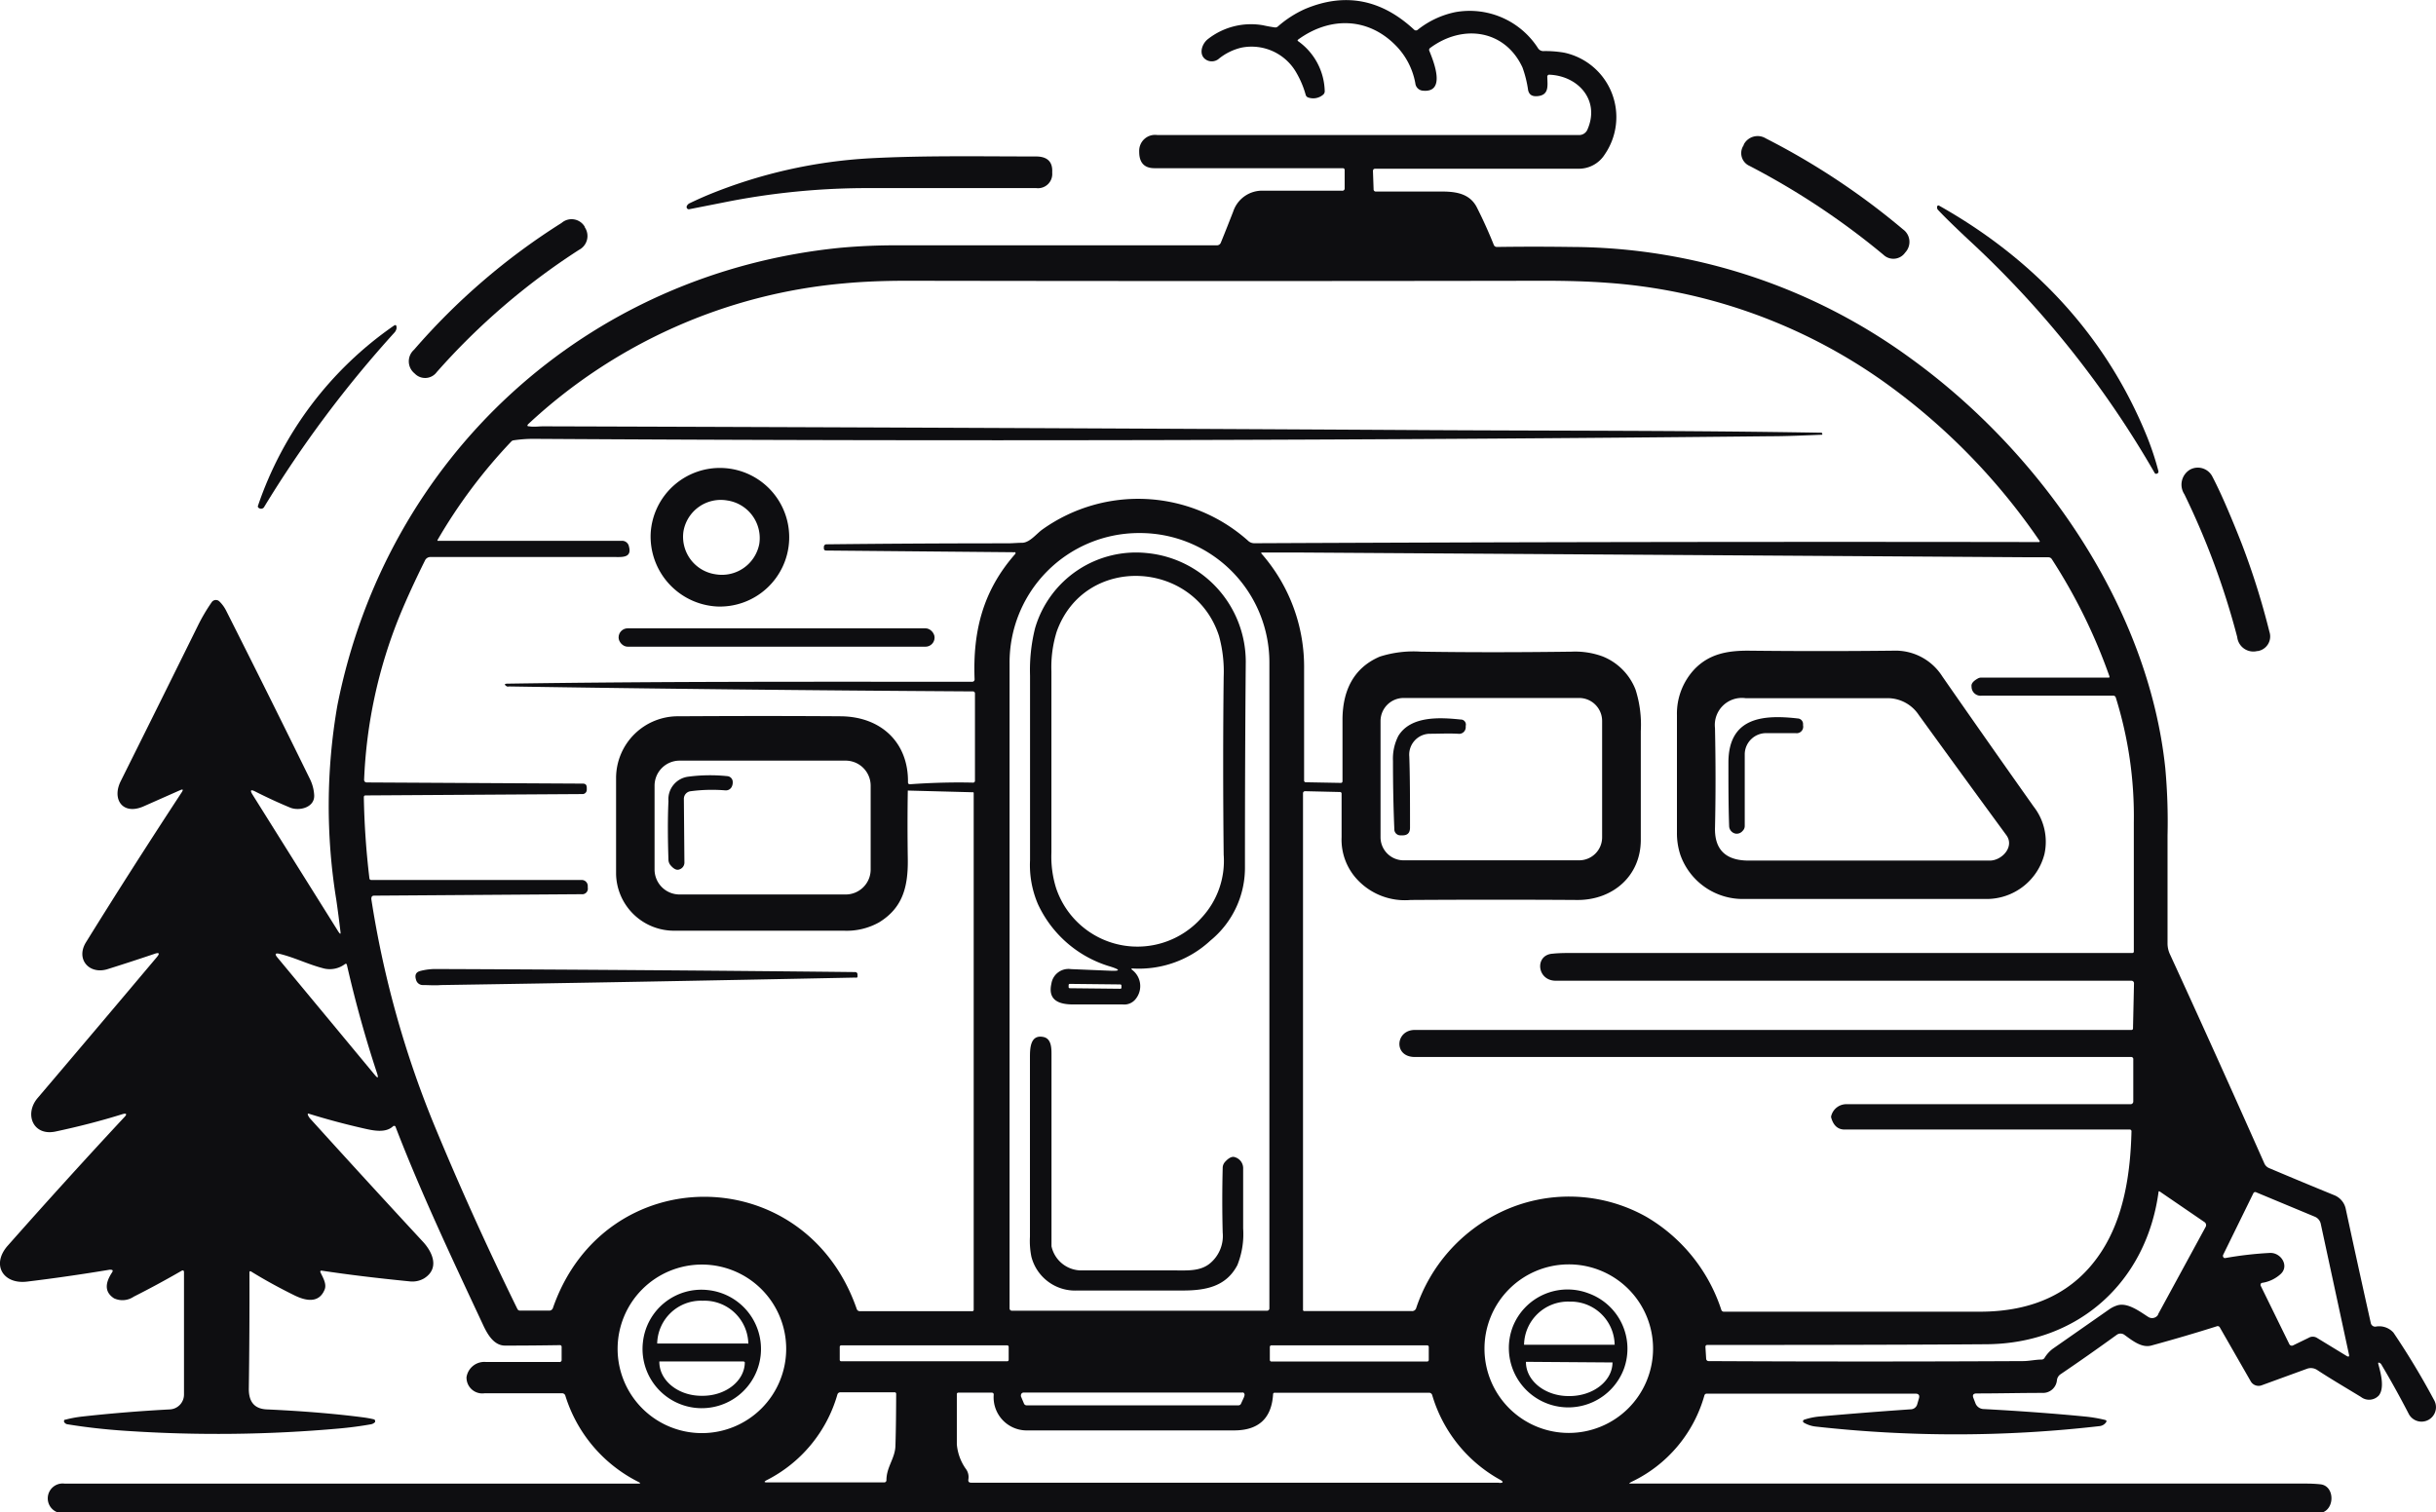 <?xml version="1.0" encoding="UTF-8"?> <svg xmlns="http://www.w3.org/2000/svg" viewBox="0 0 270.22 167.79"><defs><style>.cls-1{fill:#0e0e11;}</style></defs><title>Asset 20 </title><g id="Layer_2" data-name="Layer 2"><g id="Layer_1-2" data-name="Layer 1"><path class="cls-1" d="M270,155.32a84.59,84.59,0,0,0-4.5-7.47,2.13,2.13,0,0,0-2-.66.5.5,0,0,1-.51-.39q-1.4-6.26-2.77-12.62a2.1,2.1,0,0,0-1.32-1.59q-3.5-1.43-7.21-3a1,1,0,0,1-.51-.51q-5.55-12.5-10.46-23.18a2.87,2.87,0,0,1-.28-1.26q0-6,0-11.93a65.41,65.41,0,0,0-.25-7.49c-1.87-17.82-13.69-34.9-28.13-45.38a64.18,64.18,0,0,0-37.74-12.44q-4.22-.06-8.27,0a.36.36,0,0,1-.35-.24c-.56-1.4-1.18-2.77-1.86-4.12-.77-1.54-2.27-1.78-3.83-1.79-2.57,0-5,0-7.37,0a.24.24,0,0,1-.27-.26l-.07-2c0-.18.08-.27.26-.27h22.53A3.39,3.39,0,0,0,178,17.15a7.31,7.31,0,0,0-4.5-11.31,12.19,12.19,0,0,0-2.33-.17.7.7,0,0,1-.56-.32,9,9,0,0,0-9.19-4,9.91,9.91,0,0,0-4.14,1.94.3.3,0,0,1-.42,0Q151.39-1.79,144.76,1a12,12,0,0,0-3,1.93.43.43,0,0,1-.36.11c-.42-.06-.86-.14-1.31-.24A7.75,7.75,0,0,0,134,4.33c-.74.57-1.1,1.87-.1,2.36a1.22,1.22,0,0,0,1.24-.12,6.27,6.27,0,0,1,2.55-1.28,5.72,5.72,0,0,1,6.15,2.84,10.41,10.41,0,0,1,1,2.4.42.42,0,0,0,.29.29,1.69,1.69,0,0,0,1.6-.28.52.52,0,0,0,.22-.39A7,7,0,0,0,144,4.57q-.12-.09,0-.18c3.47-2.53,7.62-2.47,10.66.49A8,8,0,0,1,157,9.24a.91.91,0,0,0,.84.82c2.62.25,1.17-3.28.72-4.4a.26.26,0,0,1,.1-.35c3.63-2.68,8.28-2,10.22,2.16a12.49,12.49,0,0,1,.63,2.53c.12.54.49.71,1,.67,1.36-.09,1.15-1.18,1.13-2.12a.22.22,0,0,1,.26-.26c3.21.15,5.62,2.88,4.18,6.11a1,1,0,0,1-1,.58q-23.75,0-46.71,0a1.76,1.76,0,0,0-2,1.8.17.17,0,0,0,0,.07c0,1.2.57,1.8,1.66,1.81q11.06,0,20.9,0c.15,0,.23.07.23.22v2a.25.25,0,0,1-.28.28q-4.56,0-8.68,0a3.38,3.38,0,0,0-3.4,2.3c-.43,1.1-.88,2.25-1.37,3.45a.47.47,0,0,1-.44.31q-17.86,0-35,0a67.75,67.75,0,0,0-6.77.27C65,30.31,42.88,50.68,37.42,78.29a65.11,65.11,0,0,0-.11,21.58q.24,1.66.45,3.45c.05.34,0,.36-.21.07L28,88.14q-.43-.7.3-.33c1.38.7,2.67,1.29,3.88,1.79,1,.42,2.77,0,2.67-1.41a4.59,4.59,0,0,0-.46-1.74q-4.41-9-9.31-18.71a3.77,3.77,0,0,0-.73-1l-.08-.07a.56.56,0,0,0-.79.15,20.3,20.3,0,0,0-1.57,2.68q-4.26,8.63-8.52,17.17c-1,2,.21,3.79,2.5,2.81L20,87.66q.43-.19.18.21Q14.4,96.69,9.54,104.54c-1.16,1.87.34,3.59,2.34,3q2.56-.8,5.25-1.71c.54-.19.62-.06.26.37q-6.53,7.76-13.23,15.64c-1.48,1.76-.5,4.23,2,3.7s5-1.17,7.4-1.92c.49-.15.56,0,.22.34Q7.5,130.7.87,138.19c-1.88,2.12-.52,4.33,2.14,4q4.53-.55,9.16-1.32c.34,0,.42.06.23.35-.82,1.26-.73,2.2.26,2.83a2.22,2.22,0,0,0,2.18-.19q2.6-1.31,5.27-2.85c.2-.12.3-.06.3.16v13.56a1.65,1.65,0,0,1-1.57,1.64q-4.92.26-9.7.79a13,13,0,0,0-1.89.35.09.09,0,0,0-.06,0,.2.2,0,0,0-.06.28.49.49,0,0,0,.35.23c2,.33,4.2.58,6.51.73a151.87,151.87,0,0,0,23.62-.26c1.24-.11,2.42-.27,3.55-.47a.84.84,0,0,0,.45-.25.22.22,0,0,0,0-.08.19.19,0,0,0-.14-.22,11.64,11.64,0,0,0-1.29-.23c-3.1-.4-6.62-.69-10.58-.87-1.36-.06-2-.82-2-2.27q.09-6.18.07-12.9c0-.17.07-.2.2-.12q2.22,1.37,4.8,2.64c1.22.6,2.72.93,3.35-.67.23-.61-.2-1.31-.46-1.86-.08-.17,0-.24.16-.21q4.22.64,9.68,1.18a2.59,2.59,0,0,0,1.65-.33c1.74-1.1.94-2.91-.15-4.08Q40.65,131,34.41,124.11a1.28,1.28,0,0,1-.25-.4c-.06-.14,0-.18.12-.14q2.89.9,6,1.61c1.06.24,2.51.59,3.36-.26l.05,0a.14.14,0,0,1,.18.08c2.82,7.33,6.33,14.75,9.72,22,.53,1.14,1.24,2.29,2.44,2.29q3,0,6.05-.05a.19.19,0,0,1,.22.22l0,1.41a.22.22,0,0,1-.25.24c-2.55,0-5.26,0-8.12,0a2,2,0,0,0-2.18,1.68.17.17,0,0,0,0,.07,1.75,1.75,0,0,0,2,1.72q4.3,0,8.61,0a.37.37,0,0,1,.35.26,16,16,0,0,0,8.14,9.59c.22.11.2.17,0,.17q-32.1,0-63.72,0a1.65,1.65,0,1,0,0,3.28h250c1.88,0,2-3,.28-3.2a15.51,15.51,0,0,0-1.7-.08q-37.78,0-74.78,0c-.26,0-.27,0,0-.17a15.15,15.15,0,0,0,8.14-9.63.27.27,0,0,1,.24-.18h23.15c.37,0,.51.18.4.54l-.18.62a.76.76,0,0,1-.73.58c-3.38.23-6.73.5-10.05.79a7.59,7.59,0,0,0-1.79.37.27.27,0,0,0-.08.07.18.18,0,0,0,.05.24,3.29,3.29,0,0,0,1.3.44,139.88,139.88,0,0,0,31.55-.05,1,1,0,0,0,.69-.42c.09-.14.05-.22-.1-.26a15.65,15.65,0,0,0-2.24-.38q-5.1-.5-11.24-.83a1,1,0,0,1-.92-.67l-.22-.57c-.12-.32,0-.48.33-.49,2.48,0,4.93-.06,7.33-.06a1.55,1.55,0,0,0,1.61-1.4.93.93,0,0,1,.4-.67c2.1-1.42,4.17-2.88,6.23-4.37a.72.72,0,0,1,.86,0c.85.61,1.91,1.49,3,1.18q3.87-1.06,7.24-2.13a.27.27,0,0,1,.35.14l3.44,6a1,1,0,0,0,1.15.42l5.07-1.85a1.27,1.27,0,0,1,1.12.13c1.52,1,3.15,1.95,4.87,3a1.47,1.47,0,0,0,2-.19c.63-.86.19-2.46-.07-3.42-.06-.21,0-.26.19-.14a.4.4,0,0,1,.14.15q1.55,2.6,3.07,5.54A1.57,1.57,0,1,0,270,155.32ZM41.56,119.24l-10.78-13c-.33-.39-.25-.53.25-.41,1.6.39,3.15,1.16,4.72,1.57a2.8,2.8,0,0,0,2.48-.41c.14-.11.23-.07.26.1q1.42,6.2,3.34,12Q42.09,119.89,41.56,119.24Zm19.77,25.89a.42.42,0,0,1-.39.28l-3.25,0a.32.32,0,0,1-.3-.19Q52.27,134.79,48,124.41a110.4,110.4,0,0,1-6.81-24.66c0-.25.07-.38.32-.38l23-.16a.62.62,0,0,0,.69-.73v-.21a.67.67,0,0,0-.67-.64l-23.36,0a.19.19,0,0,1-.19-.17,88,88,0,0,1-.62-9c0-.14.06-.21.2-.21l24-.15a.48.48,0,0,0,.53-.5v-.18c0-.32-.12-.48-.44-.48l-24-.13h0a.28.28,0,0,1-.26-.29A54,54,0,0,1,44.34,68.3q1.14-2.77,2.8-6.11a.66.66,0,0,1,.63-.39l20.45,0c.76,0,1.9.11,1.55-1.16A.77.77,0,0,0,69,60l-1.17,0q-9.59,0-19.29,0h0a.08.08,0,0,1,0-.1A58.27,58.27,0,0,1,56.7,49a.43.43,0,0,1,.29-.15,14.62,14.62,0,0,1,2.33-.16q68.4.42,137.15-.29c1.6,0,3.49-.08,5.67-.17,0,0,0,0,0,0v-.1a.12.12,0,0,0-.13-.12c-14.5-.25-29-.21-43.59-.29q-47.61-.27-98.16-.42c-.52,0-1.06.09-1.55,0q-.36,0-.09-.27a58.92,58.92,0,0,1,35-15.59c2-.19,4.35-.29,6.92-.29q35.29.06,70.83,0c2.52,0,4.81.07,6.85.22a60.32,60.32,0,0,1,30.54,10.84A70.44,70.44,0,0,1,226.24,60c.06.09,0,.14-.07.14q-43.3-.07-87,.13a1,1,0,0,1-.74-.29,18.3,18.3,0,0,0-22.78-1.25c-.67.47-1.37,1.43-2.22,1.49-.51,0-1,.05-1.58.06q-10.26,0-20.14.11a.29.29,0,0,0-.32.32v.15h0a.22.22,0,0,0,.22.22l20.91.19a.12.12,0,0,1,.09,0,.14.14,0,0,1,0,.2c-3.6,4.09-4.71,8.61-4.5,13.91h0a.26.26,0,0,1-.25.26c-17.18,0-34.38-.05-51.54.21-.39,0-.41.11-.09.31a.58.58,0,0,0,.26,0q24,.38,51.44.55a.22.22,0,0,1,.22.23l0,9.69h0a.2.2,0,0,1-.2.2q-3.39-.08-7,.18c-.15,0-.23-.06-.23-.22.06-4.42-3-7.29-7.47-7.32q-8.16-.06-17.91,0a6.86,6.86,0,0,0-7,6.84c0,3.81,0,7.38,0,10.69a6.43,6.43,0,0,0,6.5,6.26q9.21,0,18.79,0a7.35,7.35,0,0,0,3.89-.93c2.59-1.59,3.22-3.89,3.18-7q-.06-3.93,0-7.62s0,0,0,0l7.25.19a.07.07,0,0,1,.06.07v57.34a.14.14,0,0,1-.15.16H95.36a.34.34,0,0,1-.32-.23C89.31,128.68,67.06,128.61,61.33,145.13Zm50.9.29h0a.25.25,0,0,1-.24-.25V73.58a14.36,14.36,0,0,1,14.28-14.44h.26a14.36,14.36,0,0,1,14.28,14.44v71.59a.25.25,0,0,1-.24.25Zm25.8,9.51-.37.81a.31.31,0,0,1-.28.18l-23.51,0a.32.32,0,0,1-.28-.19l-.34-.81a.27.27,0,0,1,0-.12.3.3,0,0,1,.31-.3l24.23,0a.28.28,0,0,1,.13,0A.3.3,0,0,1,138,154.93Zm-26.14-5.5v1.44h0a.16.16,0,0,1-.16.16H93.31a.16.16,0,0,1-.16-.16v-1.44a.17.17,0,0,1,.16-.17h18.42A.17.17,0,0,1,111.89,149.43ZM96.58,87.2l0,9.28h0a2.77,2.77,0,0,1-2.77,2.76l-18.44,0a2.77,2.77,0,0,1-2.76-2.78V87.15h0a2.78,2.78,0,0,1,2.78-2.76l18.43,0A2.78,2.78,0,0,1,96.58,87.2ZM77.86,159h0a9.35,9.35,0,1,1,9.35-9.35h0A9.35,9.35,0,0,1,77.86,159Zm21.47,1.32c0,1.45-1,2.4-1,3.91a.24.24,0,0,1-.24.24l-13,0q-.51,0-.06-.24a15.42,15.42,0,0,0,7.86-9.51.34.34,0,0,1,.33-.25l6,0a.17.17,0,0,1,.19.19C99.4,156.58,99.39,158.45,99.33,160.35Zm67,4.18h-58.6c-.25,0-.35-.12-.31-.37a1.51,1.51,0,0,0-.23-1.09,5.52,5.52,0,0,1-1.05-2.8c0-1.5,0-3.35,0-5.55,0-.12.06-.18.19-.18H110c.16,0,.24.08.23.24a3.67,3.67,0,0,0,3.55,3.95h23.11q4.08,0,4.33-4a.17.17,0,0,1,.2-.18h17.1a.36.36,0,0,1,.35.26,15.85,15.85,0,0,0,7.56,9.41Q167,164.53,166.29,164.53Zm-25.47-15.06a.18.18,0,0,1,.18-.18l17.27,0a.18.18,0,0,1,.18.18v1.44a.18.18,0,0,1-.18.18l-17.27,0a.18.18,0,0,1-.18-.18Zm42.51.19a9.35,9.35,0,1,1-9.35-9.35h0a9.34,9.34,0,0,1,9.35,9.35ZM182.62,135a17.5,17.5,0,0,0-16.14-.52,18.21,18.21,0,0,0-9.38,10.63.47.47,0,0,1-.51.35H144.67a.13.13,0,0,1-.13-.13l0-57.34h0a.23.23,0,0,1,.22-.21l3.86.09a.18.18,0,0,1,.2.2c0,1.59,0,3.2,0,4.81a6.48,6.48,0,0,0,1.87,4.84,7.21,7.21,0,0,0,5.78,2.13q9.74-.06,18.54,0c3.88,0,7-2.64,7-6.68s0-8.12,0-12.07a12.81,12.81,0,0,0-.58-4.58,6.5,6.5,0,0,0-3.65-3.69,8.81,8.81,0,0,0-3.45-.53q-9.08.12-16.71,0a12.29,12.29,0,0,0-4.56.55c-2.95,1.26-4.1,3.81-4.14,6.88q0,2.87,0,6.93a.18.18,0,0,1-.2.2l-3.85-.07a.19.19,0,0,1-.21-.22q0-6.27,0-12.32a19.05,19.05,0,0,0-4.71-12.81c-.08-.1-.06-.14.07-.14,1.36,0,2.7,0,4,0l81.38.53h1.82a.44.44,0,0,1,.38.2A61.55,61.55,0,0,1,234,75.05c0,.09,0,.13-.08.13l-14.17,0a.67.67,0,0,0-.34.09c-.53.29-.77.59-.71.91a1,1,0,0,0,1.14,1h14.58a.29.29,0,0,1,.28.21,44.16,44.16,0,0,1,2,13.87q0,7.35,0,14.32a.15.15,0,0,1-.15.15q-31.68,0-62.06,0c-.75,0-1.5,0-2.27.08-2,.13-1.76,3,.36,3q32.11,0,63.87,0h0a.28.28,0,0,1,.27.27l-.11,5a.17.17,0,0,1-.19.19q-39.25,0-79.48,0c-2.16,0-2.39,3,0,3h79.42a.24.24,0,0,1,.28.28l0,4.66a.3.3,0,0,1-.31.3q-16.86,0-31.41,0a1.73,1.73,0,0,0-1.8,1.36v.09c.24.9.74,1.36,1.5,1.36q16.15,0,31.61,0a.19.19,0,0,1,.21.22c-.11,4.58-.82,9.54-3.41,13.44q-4.35,6.56-13.46,6.55H191.22a.29.29,0,0,1-.28-.21A18.68,18.68,0,0,0,182.62,135ZM153.14,92.89V80a2.56,2.56,0,0,1,2.56-2.56h19.46A2.55,2.55,0,0,1,177.72,80V92.89h0a2.55,2.55,0,0,1-2.56,2.56H155.7A2.56,2.56,0,0,1,153.14,92.89Zm91.51,43.26-5.26,9.67,0,.05a.78.78,0,0,1-1.09.24c-.94-.6-2.3-1.64-3.44-1.28a3.21,3.21,0,0,0-.89.44l-6.27,4.38a3.66,3.66,0,0,0-.9,1,.38.38,0,0,1-.32.19c-.68,0-1.39.17-2.09.17q-17.51.09-34.86,0a.27.27,0,0,1-.27-.26l-.08-1.3c0-.16.07-.23.22-.23q20.67,0,31-.08c10.14-.09,17.71-6.89,19.05-16.95a0,0,0,0,1,0,0,.1.1,0,0,1,.12,0l5,3.42A.41.41,0,0,1,244.65,136.15Zm15.64,14.28-3.28-2a.89.89,0,0,0-.92,0l-1.73.84h0a.31.31,0,0,1-.41-.14l-3.19-6.51a.14.14,0,0,1,0-.06.2.2,0,0,1,.17-.23,3.91,3.91,0,0,0,2.08-1c.95-.91,0-2.38-1.22-2.32a40,40,0,0,0-4.9.56.29.29,0,0,1-.16,0,.27.27,0,0,1-.12-.35l3.34-6.81a.23.23,0,0,1,.34-.12L256.8,135a1.1,1.1,0,0,1,.63.75l3.13,14.5C260.63,150.52,260.53,150.58,260.29,150.43Z"></path><path class="cls-1" d="M194.08,18.41a83.07,83.07,0,0,1,14.85,9.86,1.59,1.59,0,0,0,2.4-.24l.06-.07a1.71,1.71,0,0,0-.29-2.51,79.93,79.93,0,0,0-15.23-10.1,1.73,1.73,0,0,0-2.44.69.21.21,0,0,0,0,.06A1.55,1.55,0,0,0,194.08,18.41Z"></path><path class="cls-1" d="M76.47,23.21l3.71-.73a80.84,80.84,0,0,1,16.5-1.61q8.56,0,18.27,0a1.58,1.58,0,0,0,1.77-1.7s0,0,0-.07c.06-1.15-.54-1.73-1.77-1.74-6.19,0-12.36-.12-18.41.2a55.29,55.29,0,0,0-18,4.07q-1,.42-2,.9a.66.66,0,0,0-.37.37.21.21,0,0,0,0,.11A.24.24,0,0,0,76.47,23.21Z"></path><path class="cls-1" d="M218.4,26.63A109.41,109.41,0,0,1,239,52.45c.07.13.17.15.31.08a.23.23,0,0,0,.11-.29,31.54,31.54,0,0,0-1.25-3.78c-4.52-11.17-12.56-19.74-23.1-25.66l0,0a.16.16,0,0,0-.19.11.47.47,0,0,0,0,.17.36.36,0,0,0,.11.22Q216.13,24.51,218.4,26.63Z"></path><path class="cls-1" d="M46,41.44a1.6,1.6,0,0,0,2.45-.16A75.73,75.73,0,0,1,64.23,27.72a1.73,1.73,0,0,0,.63-2.52l0-.05a1.69,1.69,0,0,0-2.56-.42A73.27,73.27,0,0,0,45.93,38.8a1.72,1.72,0,0,0,0,2.58Z"></path><path class="cls-1" d="M28.73,56.37a.4.4,0,0,0,.6-.17A126.83,126.83,0,0,1,43.78,36.87a.93.93,0,0,0,.21-.46c0-.36-.08-.44-.38-.22a39.87,39.87,0,0,0-15,19.94A.2.2,0,0,0,28.73,56.37Z"></path><path class="cls-1" d="M79.54,67.29a7.69,7.69,0,1,0-7.36-8.16A7.78,7.78,0,0,0,79.54,67.29Zm-3.72-8.37h0a4.2,4.2,0,0,1,4.88-3.39h0a4.22,4.22,0,0,1,3.53,4.79h0a4.22,4.22,0,0,1-4.89,3.39h0A4.2,4.2,0,0,1,75.82,58.92Z"></path><path class="cls-1" d="M248.17,70.68a1.8,1.8,0,0,0,2.23,1.55l.07,0a1.64,1.64,0,0,0,1.27-2.14,83.53,83.53,0,0,0-3.08-9.79c-.49-1.25-1-2.5-1.54-3.76S246,54,245.43,52.91a1.81,1.81,0,0,0-2.39-.86l-.1.05a1.94,1.94,0,0,0-.63,2.74A85.48,85.48,0,0,1,248.17,70.68Z"></path><path class="cls-1" d="M127.31,61.37a11.67,11.67,0,0,0-12.49,8.32,19.14,19.14,0,0,0-.56,5.25q0,10,0,20.5a11,11,0,0,0,.88,4.88,12.83,12.83,0,0,0,8.07,6.93c1.09.35,1.07.5-.08.45l-4.33-.18a1.92,1.92,0,0,0-2.17,1.61c-.43,1.89.91,2.31,2.4,2.31l5.5,0a1.61,1.61,0,0,0,1.49-.66,2.26,2.26,0,0,0-.44-3.18c-.12-.11-.09-.16.07-.15a11.63,11.63,0,0,0,8.61-3.09,10.43,10.43,0,0,0,3.84-8.18q0-12.27.09-22.77A12.12,12.12,0,0,0,127.31,61.37Zm-2.91,48.21a.12.12,0,0,1-.13.12l-5.61-.06a.12.12,0,0,1-.12-.13v-.22a.13.13,0,0,1,.13-.13l5.6.06a.13.13,0,0,1,.13.13Zm11.34-34.5q-.11,9.48,0,19.75a9.26,9.26,0,0,1-2.46,7,9.51,9.51,0,0,1-16.13-3.3,11.69,11.69,0,0,1-.52-3.94q0-10.26,0-20.11a13.24,13.24,0,0,1,.59-4.41c3.08-8.61,15.25-8,18,.48A14.83,14.83,0,0,1,135.74,75.08Z"></path><rect class="cls-1" x="68.62" y="69.71" width="35.05" height="2.04" rx="1.01" ry="1.01"></rect><path class="cls-1" d="M186.4,94.85a7.34,7.34,0,0,0,7,4.89q14.38,0,27,0a6.62,6.62,0,0,0,6.39-5,6.34,6.34,0,0,0-1.2-5.25q-5.4-7.63-10.15-14.47a6.15,6.15,0,0,0-5.39-2.83q-8,.09-16.16,0c-2.31,0-4.26.37-5.87,2a7.2,7.2,0,0,0-2,5.15q0,6.14,0,13A7.7,7.7,0,0,0,186.4,94.85Zm3.84-14.07a3,3,0,0,1,3.38-3.32h15.74a4.15,4.15,0,0,1,3.49,1.87q4.77,6.59,9.71,13.33c.94,1.28-.49,2.81-1.82,2.82q-13.47,0-26.77,0c-2.4,0-3.78-1.09-3.73-3.61Q190.36,86.61,190.24,80.78Z"></path><path class="cls-1" d="M192.53,92.49a.85.85,0,0,0,.78-.31.74.74,0,0,0,.23-.55q0-4,0-8a2.37,2.37,0,0,1,2.42-2.29c1.12,0,2.2,0,3.24,0a.72.72,0,0,0,.81-.86v-.13a.62.62,0,0,0-.6-.64c-3.9-.45-7.67-.1-7.68,4.88,0,2.41,0,4.76.08,7.06A.88.88,0,0,0,192.53,92.49Z"></path><path class="cls-1" d="M156.41,91.82c0-3,0-5.59-.08-7.88a2.32,2.32,0,0,1,2.19-2.53c1.08,0,2.15-.06,3.24,0a.73.73,0,0,0,.83-.74l0-.14a.56.56,0,0,0-.56-.7c-2.29-.24-5.53-.43-6.91,1.81a5.49,5.49,0,0,0-.6,2.78q0,4,.15,7.56a.67.67,0,0,0,.66.7h.15C156.11,92.71,156.41,92.43,156.41,91.82Z"></path><path class="cls-1" d="M80.66,86.11a18.63,18.63,0,0,0-4.31.06,2.52,2.52,0,0,0-2.2,2.71c-.09,1.92-.08,4.09,0,6.53a1,1,0,0,0,.21.56c.37.45.71.61,1,.49a.8.8,0,0,0,.56-.82l-.06-7a.85.85,0,0,1,.71-.85,18.06,18.06,0,0,1,3.9-.1.72.72,0,0,0,.69-.38,1.06,1.06,0,0,0,.12-.54A.65.65,0,0,0,80.66,86.11Z"></path><path class="cls-1" d="M95.12,108.24l0-.15a.25.25,0,0,0-.26-.24q-22.92-.25-46.42-.34a6.75,6.75,0,0,0-1.83.22c-.48.13-.63.46-.45,1a.77.77,0,0,0,.74.56c.69,0,1.36.06,2,0q21-.32,46-.83C95.07,108.51,95.15,108.42,95.12,108.24Z"></path><path class="cls-1" d="M137,128.39c-.31-.12-.68.05-1.1.51a1,1,0,0,0-.27.69q-.09,3.63,0,7.16a3.94,3.94,0,0,1-1.5,3.49c-1.05.8-2.41.71-3.66.71l-10.44,0a3.4,3.4,0,0,1-3.39-2.68c0-.16,0-1.11,0-2.84q0-8.71,0-18.27c0-.74.05-1.92-.9-2.11-1.48-.3-1.49,1.31-1.49,2.3q0,10.22,0,19.87a8.78,8.78,0,0,0,.16,2.21,5,5,0,0,0,5.07,3.75l11.7,0c2.59,0,4.83-.44,6.08-2.82a9.26,9.26,0,0,0,.64-4.07q0-3.79,0-6.6A1.28,1.28,0,0,0,137,128.39Z"></path><path class="cls-1" d="M78.52,143.13a6.52,6.52,0,0,0-7.2,5.77h0a6.57,6.57,0,1,0,7.2-5.77Zm4.1,8h0c0,2.07-2.11,3.74-4.7,3.73h-.11c-2.58,0-4.67-1.69-4.67-3.76v0a0,0,0,0,1,0-.05l9.38,0a0,0,0,0,1,.05.05Zm.28-2.07h0s0,0,0,0l-10,0s0,0,0,0v0h0a4.86,4.86,0,0,1,5-4.75h.11a4.87,4.87,0,0,1,5,4.77Z"></path><path class="cls-1" d="M176.23,143.5a6.53,6.53,0,0,0-8.44,3.75h0a6.59,6.59,0,0,0,12.35,4.61h0A6.53,6.53,0,0,0,176.23,143.5Zm2.64,7.65c0,2.08-2.16,3.75-4.8,3.74H174c-2.63,0-4.75-1.72-4.73-3.8v0h0a0,0,0,0,1,0,0l9.56.07a0,0,0,0,1,0,0Zm.12-2h0s0,.05,0,.05l-9.93,0h0a0,0,0,0,1,0,0v0a4.88,4.88,0,0,1,5-4.79h.13a4.87,4.87,0,0,1,4.92,4.83Z"></path></g></g></svg> 